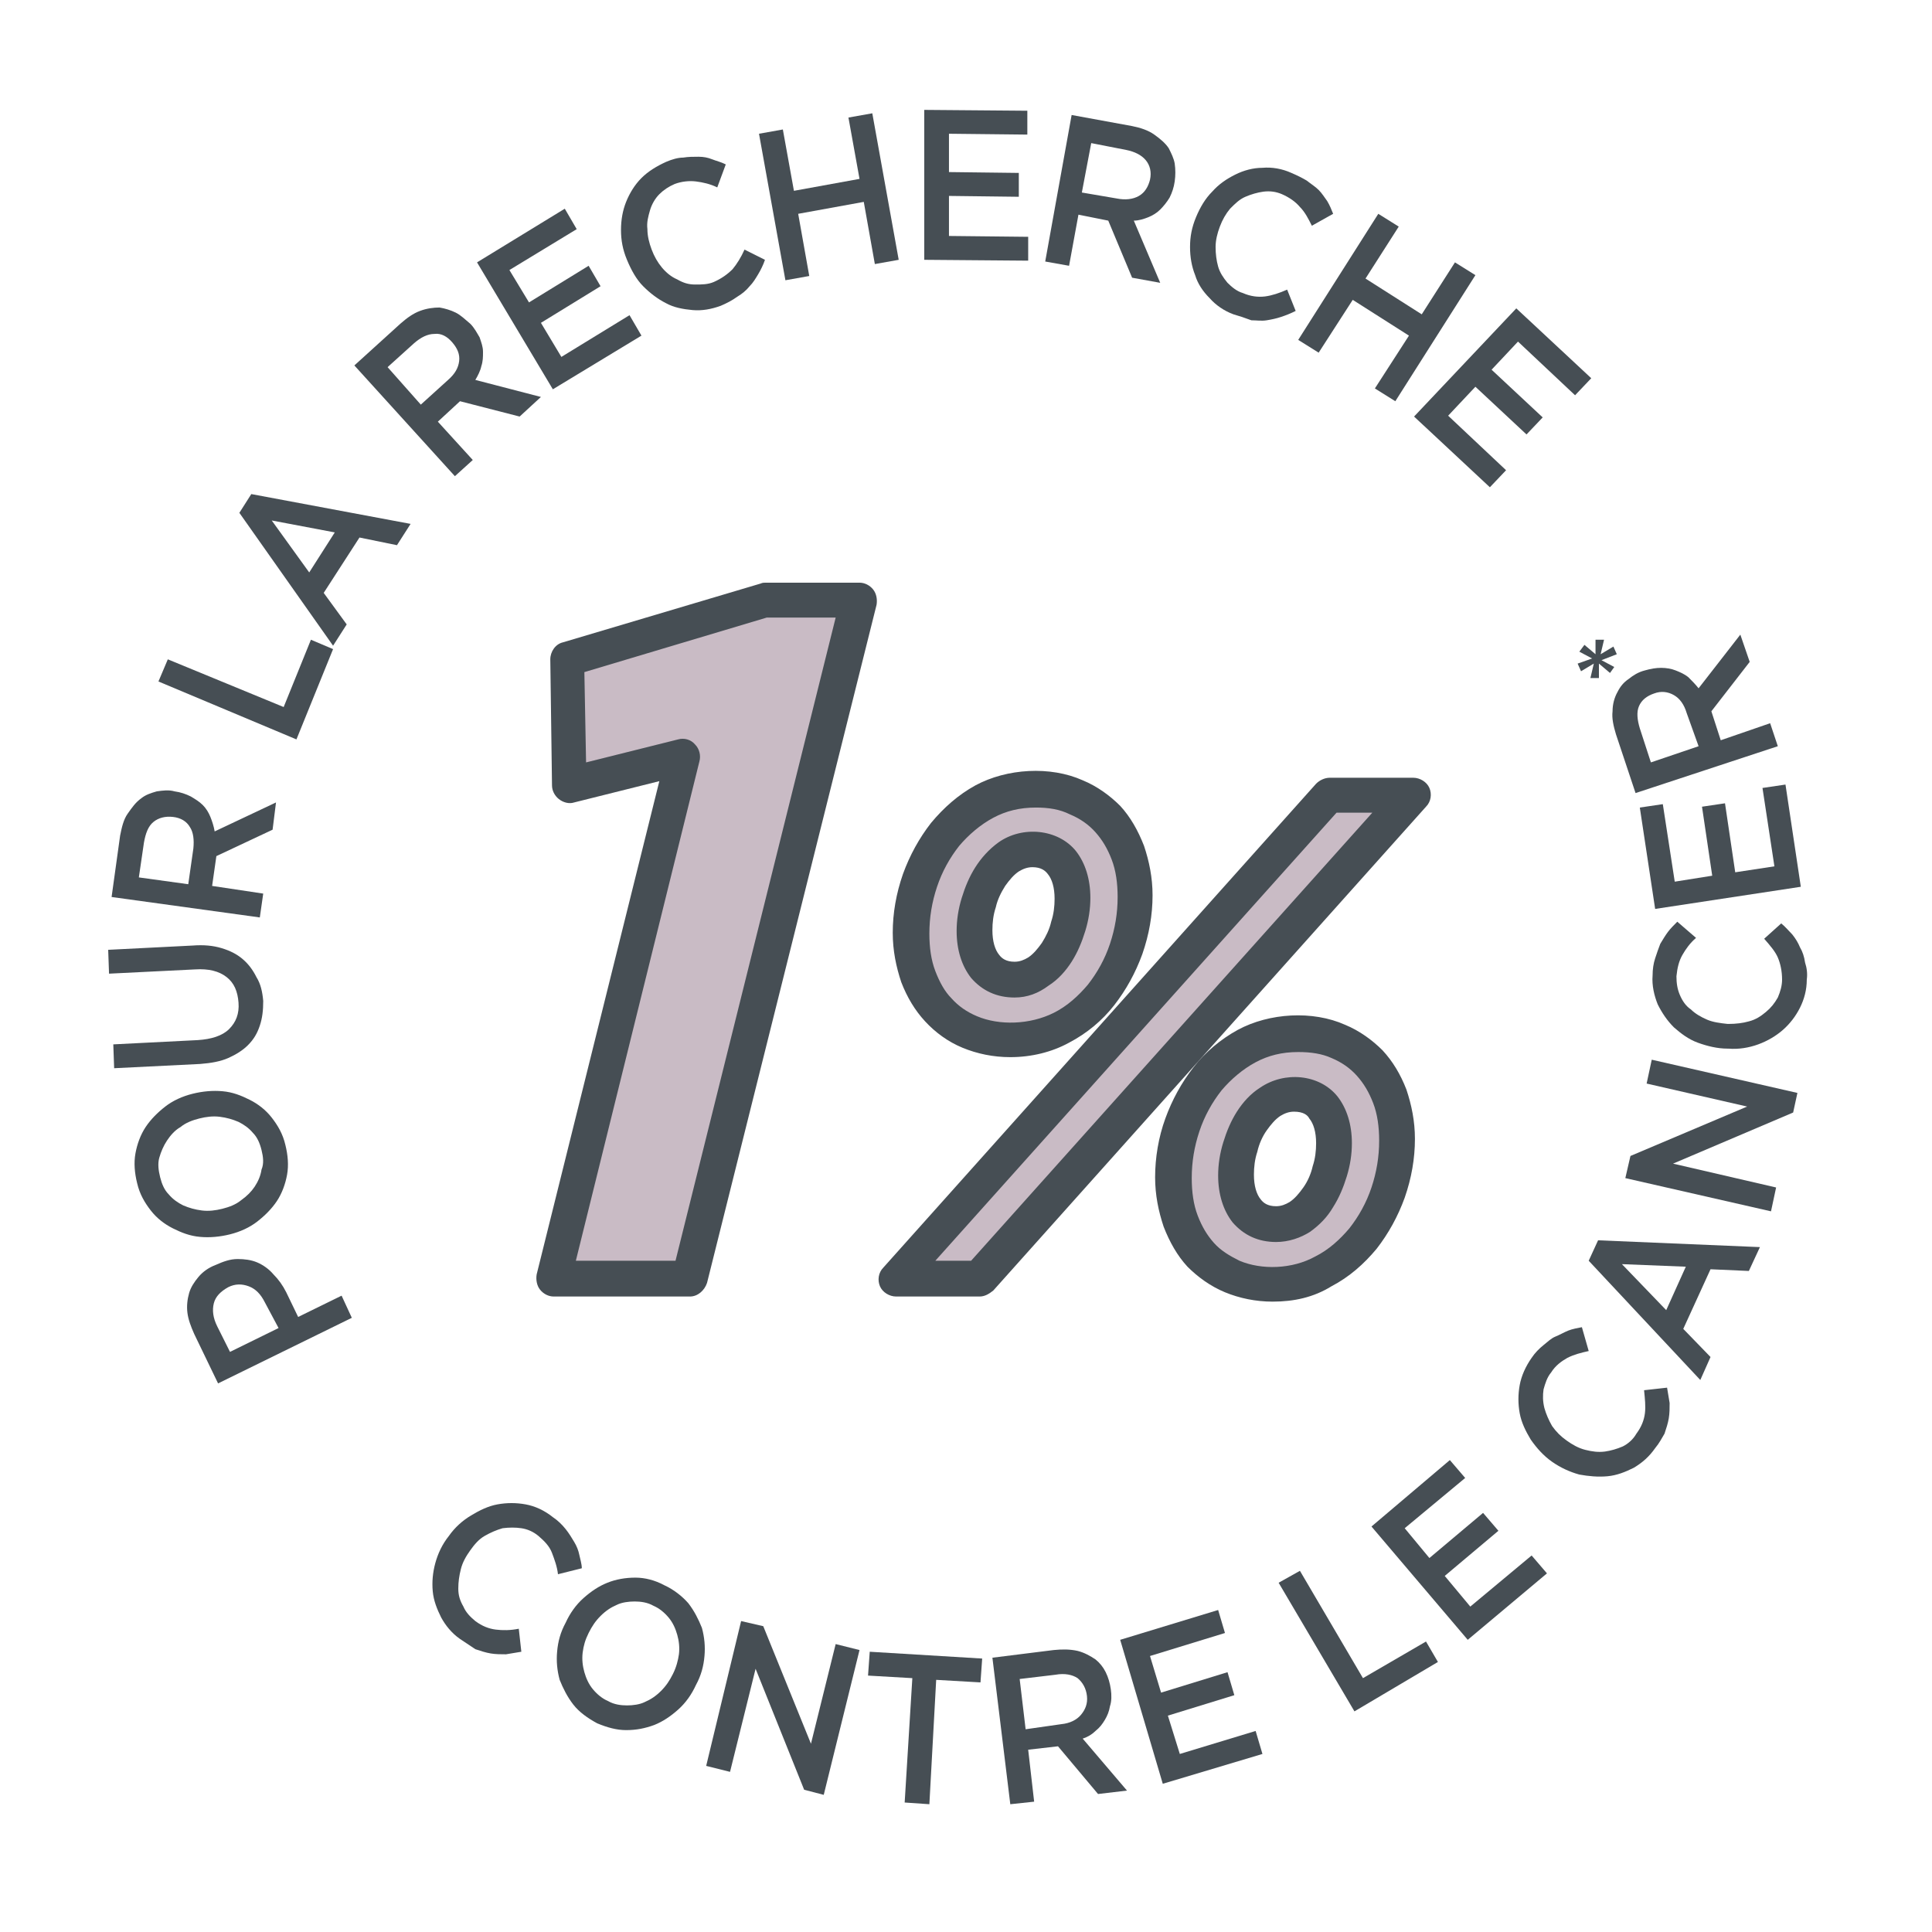 <?xml version="1.0" encoding="utf-8"?>
<!-- Generator: Adobe Illustrator 28.0.0, SVG Export Plug-In . SVG Version: 6.00 Build 0)  -->
<!DOCTYPE svg PUBLIC "-//W3C//DTD SVG 1.1//EN" "http://www.w3.org/Graphics/SVG/1.1/DTD/svg11.dtd">
<svg version="1.1" id="Calque_1" xmlns:x="http://ns.adobe.com/Extensibility/1.0/" xmlns:i="http://ns.adobe.com/AdobeIllustrator/10.0/" xmlns:graph="http://ns.adobe.com/Graphs/1.0/"
	 xmlns="http://www.w3.org/2000/svg" xmlns:xlink="http://www.w3.org/1999/xlink" x="0px" y="0px" viewBox="0 0 226.8 226.8"
	 style="enable-background:new 0 0 226.8 226.8;" xml:space="preserve">
<style type="text/css">
	.st0{fill:#567CC5;}
	.st1{fill:#FFFFFF;}
	.st2{fill:#C64151;}
	.st3{opacity:0.6;fill:none;}
	.st4{fill:#EFD1C7;}
	.st5{fill:#F3CFB3;}
	.st6{fill:none;stroke:#464E54;stroke-linecap:round;stroke-linejoin:round;stroke-miterlimit:10;}
	.st7{fill:#D2BEB8;}
	.st8{fill:#D7EED9;stroke:#464E54;stroke-linecap:round;stroke-linejoin:round;stroke-miterlimit:10;}
	.st9{fill:#ECD3C9;stroke:#464E54;stroke-linecap:round;stroke-linejoin:round;stroke-miterlimit:10;}
	.st10{fill:#C79089;stroke:#464E54;stroke-linecap:round;stroke-linejoin:round;stroke-miterlimit:10;}
	.st11{fill:#EFEEEF;stroke:#464E54;stroke-linecap:round;stroke-linejoin:round;stroke-miterlimit:10;}
	.st12{fill:#464E54;}
	.st13{clip-path:url(#SVGID_00000099642832517255663880000009065610657861029297_);}
	.st14{fill:#8BAAE0;}
	.st15{fill:#D16B6B;}
	.st16{fill:#FFF2A2;stroke:#464E54;stroke-miterlimit:10;}
	.st17{clip-path:url(#SVGID_00000134227879777610369630000011362573965269214341_);}
	.st18{fill:none;stroke:#464F55;stroke-width:0.5;stroke-miterlimit:10;}
	.st19{fill:#464F55;}
	.st20{fill:#ECD3C9;}
	.st21{fill:#C79089;}
	.st22{opacity:0.6;}
	.st23{fill:none;}
	.st24{fill:#D7EED9;}
	.st25{fill:#FFF2A2;}
	.st26{fill:#EFEEEF;}
	.st27{clip-path:url(#SVGID_00000142177220376242807910000010924632332017059519_);}
	.st28{fill:#C9BBC5;}
	.st29{fill:none;stroke:#464E54;stroke-width:0.5;stroke-miterlimit:10;}
</style>
<g>
	<g class="st22">
		<circle class="st23" cx="113.4" cy="113.4" r="111.2"/>
	</g>
	<g>
		<g>
			<g>
				<g>
					<g>
						<path class="st12" d="M54,192.4c-1-0.7-1.7-1.6-2.2-2.5c-0.5-1-0.9-2-1-3.1c-0.1-1.1,0-2.2,0.3-3.3c0.3-1.1,0.8-2.2,1.6-3.2
							l0,0c0.7-1,1.6-1.8,2.6-2.4c1-0.6,2-1.1,3.1-1.3c1.1-0.2,2.2-0.2,3.3,0c1.1,0.2,2.2,0.7,3.2,1.5c0.6,0.4,1.1,0.9,1.5,1.4
							c0.4,0.5,0.7,1,1,1.5c0.3,0.5,0.5,1,0.6,1.5c0.1,0.5,0.3,1.1,0.3,1.6l-2.8,0.7c-0.1-0.9-0.4-1.7-0.7-2.5
							c-0.3-0.8-0.9-1.4-1.6-2c-0.6-0.5-1.3-0.8-2-0.9c-0.7-0.1-1.4-0.1-2.2,0c-0.7,0.2-1.4,0.5-2.1,0.9c-0.7,0.4-1.2,1-1.7,1.7l0,0
							c-0.5,0.7-0.9,1.4-1.1,2.2c-0.2,0.8-0.3,1.5-0.3,2.3s0.2,1.4,0.6,2.1c0.3,0.7,0.8,1.2,1.4,1.7c0.8,0.6,1.6,0.9,2.4,1
							c0.8,0.1,1.7,0.1,2.7-0.1l0.3,2.7c-0.6,0.1-1.2,0.2-1.8,0.3c-0.6,0-1.2,0-1.8-0.1c-0.6-0.1-1.2-0.3-1.8-0.5
							C55.2,193.2,54.6,192.8,54,192.4z"/>
					</g>
					<g>
						<path class="st12" d="M70.1,202.3c-1.1-0.6-2.1-1.3-2.8-2.2c-0.7-0.9-1.2-1.9-1.6-2.9c-0.3-1.1-0.4-2.2-0.3-3.3
							c0.1-1.2,0.4-2.3,1-3.4l0,0c0.5-1.1,1.2-2.1,2.1-2.9c0.9-0.8,1.8-1.4,2.8-1.8c1-0.4,2.1-0.6,3.3-0.6c1.1,0,2.3,0.3,3.4,0.9
							c1.1,0.5,2.1,1.3,2.8,2.1c0.7,0.9,1.2,1.9,1.6,2.9c0.3,1.1,0.4,2.2,0.3,3.3c-0.1,1.2-0.4,2.3-1,3.4l0,0
							c-0.5,1.1-1.2,2.1-2.1,2.9c-0.9,0.8-1.8,1.4-2.8,1.8c-1.1,0.4-2.1,0.6-3.3,0.6C72.4,203.1,71.3,202.8,70.1,202.3z M71.4,199.7
							c0.7,0.4,1.5,0.5,2.2,0.5c0.7,0,1.5-0.1,2.1-0.4c0.7-0.3,1.3-0.7,1.9-1.3c0.6-0.6,1-1.2,1.4-2l0,0c0.4-0.8,0.6-1.6,0.7-2.3
							c0.1-0.8,0-1.6-0.2-2.3c-0.2-0.7-0.5-1.4-1-2c-0.5-0.6-1.1-1.1-1.8-1.4c-0.7-0.4-1.5-0.5-2.2-0.5c-0.7,0-1.5,0.1-2.1,0.4
							c-0.7,0.3-1.3,0.7-1.9,1.3c-0.6,0.6-1,1.2-1.4,2l0,0c-0.4,0.8-0.6,1.5-0.7,2.3c-0.1,0.8,0,1.6,0.2,2.3c0.2,0.7,0.5,1.4,1,2
							C70.1,198.9,70.7,199.4,71.4,199.7z"/>
					</g>
					<g>
						<path class="st12" d="M87,190.3l2.6,0.6l5.6,13.8l2.9-11.7l2.8,0.7l-4.2,17l-2.3-0.6l-5.7-14.2l-3,12.1l-2.8-0.7L87,190.3z"/>
					</g>
					<g>
						<path class="st12" d="M107.1,197l-5.2-0.3l0.2-2.8l13.2,0.8l-0.2,2.8l-5.2-0.3l-0.8,14.6l-2.9-0.2L107.1,197z"/>
					</g>
					<g>
						<path class="st12" d="M116.5,194.6l7.2-0.9c1-0.1,1.9-0.1,2.8,0.1c0.8,0.2,1.5,0.6,2.1,1c0.5,0.4,0.9,0.9,1.2,1.5
							c0.3,0.6,0.5,1.3,0.6,2l0,0c0.1,0.7,0.1,1.4-0.1,2c-0.1,0.6-0.3,1.1-0.6,1.6c-0.3,0.5-0.6,0.9-1.1,1.3
							c-0.4,0.4-0.9,0.7-1.5,0.9l5.2,6.1l-3.4,0.4l-4.7-5.6l0,0l-3.5,0.4l0.7,6.1l-2.8,0.3L116.5,194.6z M124.6,202.4
							c1-0.1,1.8-0.5,2.3-1.1c0.5-0.6,0.8-1.3,0.7-2.2l0,0c-0.1-0.9-0.5-1.6-1.1-2.1c-0.6-0.4-1.5-0.6-2.6-0.4l-4.2,0.5l0.7,5.9
							L124.6,202.4z"/>
					</g>
					<g>
						<path class="st12" d="M131.5,192.5L143,189l0.8,2.7l-8.8,2.7l1.3,4.3l7.8-2.4l0.8,2.7l-7.8,2.4l1.4,4.5l8.9-2.7l0.8,2.7
							l-11.7,3.5L131.5,192.5z"/>
					</g>
					<g>
						<path class="st12" d="M150.1,185.8l2.5-1.4L160,197l7.4-4.3l1.4,2.4l-9.8,5.8L150.1,185.8z"/>
					</g>
					<g>
						<path class="st12" d="M161,179.2l9.2-7.8l1.8,2.1l-7.1,5.9l2.9,3.5l6.3-5.3l1.8,2.1l-6.3,5.3l3,3.6l7.2-6l1.8,2.1l-9.3,7.8
							L161,179.2z"/>
					</g>
					<g>
						<path class="st12" d="M194.3,170c-0.7,1-1.5,1.7-2.5,2.3c-1,0.5-2,0.9-3.1,1c-1.1,0.1-2.2,0-3.3-0.2c-1.1-0.3-2.2-0.8-3.2-1.5
							l0,0c-1-0.7-1.8-1.6-2.5-2.6c-0.6-1-1.1-2-1.3-3.1c-0.2-1.1-0.2-2.2,0-3.3c0.2-1.1,0.7-2.2,1.4-3.2c0.4-0.6,0.9-1.1,1.4-1.5
							c0.5-0.4,0.9-0.8,1.4-1s1-0.5,1.5-0.7c0.5-0.2,1.1-0.3,1.6-0.4l0.8,2.8c-0.9,0.2-1.7,0.4-2.5,0.8c-0.7,0.4-1.4,0.9-1.9,1.7
							c-0.5,0.6-0.7,1.3-0.9,2c-0.1,0.7-0.1,1.4,0.1,2.2c0.2,0.7,0.5,1.4,0.9,2.1c0.5,0.7,1,1.2,1.7,1.7l0,0
							c0.7,0.5,1.4,0.9,2.2,1.1c0.8,0.2,1.5,0.3,2.3,0.2c0.7-0.1,1.4-0.3,2.1-0.6c0.6-0.3,1.2-0.8,1.6-1.5c0.6-0.8,0.9-1.6,1-2.4
							c0.1-0.8,0-1.7-0.1-2.7l2.7-0.3c0.1,0.6,0.2,1.2,0.3,1.8c0,0.6,0,1.2-0.1,1.8c-0.1,0.6-0.3,1.2-0.5,1.8
							C195.1,168.8,194.8,169.4,194.3,170z"/>
					</g>
					<g>
						<path class="st12" d="M186.5,148l1.1-2.4l19,0.8l-1.3,2.8l-4.5-0.2l-3.2,7l3.2,3.3l-1.2,2.7L186.5,148z M197.9,148.7l-7.5-0.3
							l5.2,5.4L197.9,148.7z"/>
					</g>
					<g>
						<path class="st12" d="M190.8,138.3l0.6-2.6l13.7-5.8l-11.8-2.7l0.6-2.8l17.1,3.9l-0.5,2.3l-14.1,6l12.1,2.8l-0.6,2.8
							L190.8,138.3z"/>
					</g>
					<g>
						<path class="st12" d="M212.1,115c0,1.2-0.3,2.3-0.8,3.3c-0.5,1-1.2,1.9-2,2.6c-0.8,0.7-1.8,1.3-2.9,1.7
							c-1.1,0.4-2.3,0.6-3.5,0.5l-0.1,0c-1.2,0-2.4-0.3-3.5-0.7c-1.1-0.4-2-1.1-2.8-1.8c-0.8-0.8-1.4-1.7-1.9-2.7
							c-0.4-1-0.7-2.2-0.6-3.4c0-0.7,0.1-1.4,0.3-2c0.2-0.6,0.4-1.2,0.6-1.7c0.3-0.5,0.6-1,0.9-1.4c0.3-0.4,0.7-0.8,1.1-1.2l2.2,1.9
							c-0.7,0.6-1.2,1.3-1.6,2c-0.4,0.7-0.6,1.5-0.7,2.5c0,0.8,0.1,1.5,0.4,2.2c0.3,0.7,0.7,1.3,1.3,1.7c0.5,0.5,1.2,0.9,1.9,1.2
							c0.7,0.3,1.5,0.4,2.4,0.5h0.1c0.9,0,1.7-0.1,2.4-0.3c0.8-0.2,1.4-0.6,2-1.1c0.6-0.5,1-1,1.4-1.7c0.3-0.7,0.5-1.4,0.5-2.1
							c0-1-0.2-1.9-0.5-2.6s-0.9-1.4-1.6-2.2l2-1.8c0.5,0.4,0.9,0.9,1.3,1.3c0.4,0.5,0.7,1,0.9,1.5c0.3,0.5,0.5,1.1,0.6,1.8
							C212.1,113.6,212.2,114.3,212.1,115z"/>
					</g>
					<g>
						<path class="st12" d="M194.3,106.7l-1.8-11.9l2.7-0.4l1.4,9.1l4.4-0.7l-1.2-8.1l2.7-0.4l1.2,8.1l4.6-0.7l-1.4-9.2l2.7-0.4
							l1.8,12L194.3,106.7z"/>
					</g>
					<g>
						<path class="st12" d="M192,93.1l-2.3-6.9c-0.3-1-0.5-1.9-0.4-2.7c0-0.8,0.2-1.6,0.6-2.3c0.3-0.6,0.7-1.1,1.3-1.5
							c0.5-0.4,1.1-0.8,1.9-1l0,0c0.7-0.2,1.3-0.3,1.9-0.3c0.6,0,1.2,0.1,1.7,0.3c0.5,0.2,1,0.4,1.5,0.8c0.4,0.4,0.8,0.8,1.2,1.3
							l4.9-6.3l1.1,3.2l-4.5,5.8l0,0l1.1,3.4l5.8-2l0.9,2.7L192,93.1z M198,83.7c-0.3-1-0.8-1.7-1.5-2.1c-0.7-0.4-1.5-0.5-2.3-0.2
							l0,0c-0.9,0.3-1.5,0.8-1.8,1.5c-0.3,0.7-0.2,1.6,0.1,2.6l1.3,4l5.6-1.9L198,83.7z"/>
					</g>
					<g>
						<path class="st12" d="M188,77.5l1.5,0.8L189,79l-1.3-1.1l0,1.7l-1,0l0.4-1.7l-1.5,0.9l-0.4-0.9l1.7-0.6l-1.5-0.8l0.6-0.8
							l1.3,1.1l0-1.7l1,0l-0.4,1.7l1.5-0.9l0.4,0.9L188,77.5z"/>
					</g>
				</g>
			</g>
			<g>
				<g>
					<g>
						<path class="st12" d="M25.6,162.4l-2.8-5.8c-0.4-0.9-0.7-1.7-0.8-2.5c-0.1-0.8,0-1.6,0.2-2.3c0.2-0.7,0.6-1.3,1.1-1.9
							c0.5-0.6,1.2-1.1,2-1.4l0,0c0.9-0.4,1.7-0.7,2.6-0.7c0.8,0,1.6,0.1,2.3,0.4c0.7,0.3,1.4,0.8,1.9,1.4c0.6,0.6,1.1,1.3,1.5,2.1
							l1.4,2.9l5.1-2.5l1.2,2.6L25.6,162.4z M31.1,152.9c-0.5-1-1.1-1.6-1.9-1.9c-0.8-0.3-1.6-0.3-2.4,0.1l0,0
							c-0.9,0.5-1.5,1.1-1.7,1.9c-0.2,0.8-0.1,1.7,0.4,2.7l1.5,3l5.7-2.8L31.1,152.9z"/>
					</g>
					<g>
						<path class="st12" d="M33.5,134.4c0.3,1.2,0.4,2.4,0.2,3.5c-0.2,1.1-0.6,2.2-1.2,3.1c-0.6,0.9-1.4,1.7-2.3,2.4
							c-0.9,0.7-2,1.2-3.2,1.5l0,0c-1.2,0.3-2.4,0.4-3.5,0.3c-1.2-0.1-2.2-0.5-3.2-1c-1-0.5-1.9-1.2-2.6-2.1
							c-0.7-0.9-1.3-1.9-1.6-3.2c-0.3-1.2-0.4-2.4-0.2-3.5c0.2-1.1,0.6-2.2,1.2-3.1c0.6-0.9,1.4-1.7,2.3-2.4c0.9-0.7,2-1.2,3.2-1.5
							l0,0c1.2-0.3,2.4-0.4,3.5-0.3c1.2,0.1,2.2,0.5,3.2,1c1,0.5,1.9,1.2,2.6,2.1C32.6,132.1,33.2,133.1,33.5,134.4z M30.7,135
							c-0.2-0.8-0.5-1.5-1-2c-0.5-0.6-1.1-1-1.7-1.3c-0.7-0.3-1.4-0.5-2.2-0.6c-0.8-0.1-1.6,0-2.4,0.2l0,0c-0.8,0.2-1.6,0.5-2.2,1
							c-0.7,0.4-1.2,1-1.6,1.6c-0.4,0.6-0.7,1.3-0.9,2c-0.2,0.7-0.1,1.5,0.1,2.3c0.2,0.8,0.5,1.5,1,2c0.5,0.6,1.1,1,1.7,1.3
							c0.7,0.3,1.4,0.5,2.2,0.6c0.8,0.1,1.6,0,2.4-0.2l0,0c0.8-0.2,1.6-0.5,2.2-1c0.7-0.5,1.2-1,1.6-1.6c0.4-0.6,0.7-1.3,0.8-2
							C31,136.6,30.9,135.8,30.7,135z"/>
					</g>
					<g>
						<path class="st12" d="M30.9,117.5c0,1.1-0.1,2-0.4,2.9c-0.3,0.9-0.7,1.6-1.4,2.3c-0.6,0.6-1.4,1.1-2.3,1.5
							c-0.9,0.4-2,0.6-3.3,0.7l-10.1,0.5l-0.1-2.8l9.9-0.5c1.6-0.1,2.9-0.5,3.7-1.3c0.8-0.8,1.2-1.8,1.1-3.1c-0.1-1.3-0.5-2.3-1.4-3
							c-0.9-0.7-2.1-1-3.7-0.9l-10.1,0.5l-0.1-2.8l9.9-0.5c1.3-0.1,2.4,0,3.4,0.3c1,0.3,1.8,0.7,2.5,1.3c0.7,0.6,1.2,1.3,1.6,2.1
							C30.6,115.5,30.8,116.4,30.9,117.5z"/>
					</g>
					<g>
						<path class="st12" d="M13.1,105.3l1-7.2c0.2-1,0.4-1.9,0.9-2.6s0.9-1.3,1.6-1.8c0.5-0.4,1.1-0.6,1.8-0.8
							c0.7-0.1,1.4-0.2,2.1,0l0,0c0.7,0.1,1.3,0.3,1.9,0.6c0.5,0.3,1,0.6,1.4,1c0.4,0.4,0.7,0.9,0.9,1.4c0.2,0.5,0.4,1.1,0.5,1.7
							l7.2-3.4L32,97.4l-6.6,3.1l0,0l-0.5,3.5l6,0.9l-0.4,2.8L13.1,105.3z M22.7,99.6c0.1-1,0-1.9-0.4-2.5c-0.4-0.7-1.1-1.1-2-1.2
							l0,0c-0.9-0.1-1.7,0.1-2.3,0.6c-0.6,0.5-0.9,1.3-1.1,2.4l-0.6,4.1l5.8,0.8L22.7,99.6z"/>
					</g>
					<g>
						<path class="st12" d="M18.6,80l1.1-2.6l13.6,5.6l3.2-7.9l2.6,1.1l-4.3,10.6L18.6,80z"/>
					</g>
					<g>
						<path class="st12" d="M28.1,60.2l1.4-2.2l18.7,3.5L46.6,64l-4.4-0.9L38,69.6l2.7,3.7l-1.6,2.5L28.1,60.2z M39.3,62.5l-7.4-1.4
							l4.4,6.1L39.3,62.5z"/>
					</g>
					<g>
						<path class="st12" d="M41.6,42.9L47,38c0.8-0.7,1.5-1.2,2.3-1.5c0.8-0.3,1.6-0.4,2.3-0.4c0.6,0.1,1.3,0.3,1.9,0.6
							c0.6,0.3,1.1,0.8,1.7,1.3l0,0c0.5,0.5,0.8,1.1,1.1,1.6c0.2,0.6,0.4,1.1,0.4,1.7c0,0.6,0,1.1-0.2,1.7c-0.1,0.5-0.4,1.1-0.7,1.6
							l7.7,2l-2.5,2.3L54,47.1l0,0l-2.6,2.4l4.1,4.5l-2.1,1.9L41.6,42.9z M52.6,44.6c0.8-0.7,1.2-1.4,1.3-2.2
							c0.1-0.8-0.2-1.5-0.8-2.2l0,0c-0.6-0.7-1.3-1.1-2.1-1c-0.8,0-1.6,0.4-2.4,1.1l-3.1,2.8l3.9,4.4L52.6,44.6z"/>
					</g>
					<g>
						<path class="st12" d="M56,30.8l10.3-6.3l1.4,2.4l-7.9,4.8l2.3,3.8l7-4.3l1.4,2.4l-7,4.3l2.4,4l8-4.9l1.4,2.4l-10.4,6.3
							L56,30.8z"/>
					</g>
					<g>
						<path class="st12" d="M84.6,35.9c-1.1,0.4-2.2,0.6-3.3,0.5c-1.1-0.1-2.2-0.3-3.1-0.8c-1-0.5-1.9-1.2-2.7-2s-1.4-1.9-1.9-3.1
							l0,0c-0.5-1.2-0.7-2.3-0.7-3.5c0-1.2,0.2-2.3,0.6-3.3c0.4-1,1-2,1.8-2.8c0.8-0.8,1.8-1.4,2.9-1.9c0.7-0.3,1.4-0.5,2-0.5
							c0.6-0.1,1.2-0.1,1.8-0.1c0.6,0,1.1,0.1,1.6,0.3c0.5,0.2,1,0.3,1.6,0.6L84.2,22c-0.8-0.4-1.7-0.6-2.5-0.7
							c-0.8-0.1-1.7,0-2.5,0.3c-0.7,0.3-1.3,0.7-1.8,1.2c-0.5,0.5-0.9,1.2-1.1,1.9c-0.2,0.7-0.4,1.4-0.3,2.2c0,0.8,0.2,1.6,0.5,2.4
							l0,0c0.3,0.8,0.7,1.5,1.2,2.1c0.5,0.6,1.1,1.1,1.8,1.4c0.7,0.4,1.3,0.6,2.1,0.6s1.5,0,2.2-0.3c0.9-0.4,1.6-0.9,2.2-1.5
							c0.5-0.6,1-1.4,1.4-2.3l2.4,1.2c-0.2,0.6-0.5,1.2-0.8,1.7c-0.3,0.5-0.6,1-1,1.4c-0.4,0.5-0.9,0.9-1.4,1.2
							C85.9,35.3,85.3,35.6,84.6,35.9z"/>
					</g>
					<g>
						<path class="st12" d="M89.1,15.7l2.8-0.5l1.3,7.2l7.7-1.4l-1.3-7.2l2.8-0.5l3.1,17.2l-2.8,0.5l-1.3-7.3l-7.7,1.4l1.3,7.3
							l-2.8,0.5L89.1,15.7z"/>
					</g>
					<g>
						<path class="st12" d="M108.5,12.9l12.1,0.1l0,2.8l-9.2-0.1l0,4.5l8.2,0.1l0,2.8l-8.2-0.1l0,4.7l9.3,0.1l0,2.8l-12.2-0.1
							L108.5,12.9z"/>
					</g>
					<g>
						<path class="st12" d="M125.8,13.5l7.1,1.3c1,0.2,1.9,0.5,2.6,1c0.7,0.5,1.3,1,1.7,1.6c0.3,0.6,0.6,1.2,0.7,1.8
							c0.1,0.7,0.1,1.4,0,2.1l0,0c-0.1,0.7-0.3,1.3-0.6,1.9c-0.3,0.5-0.7,1-1.1,1.4c-0.4,0.4-0.9,0.7-1.4,0.9
							c-0.5,0.2-1.1,0.4-1.7,0.4l3.1,7.3l-3.3-0.6l-2.8-6.7l0,0l-3.5-0.7l-1.1,6l-2.8-0.5L125.8,13.5z M131.1,23.3
							c1,0.2,1.9,0.1,2.6-0.3c0.7-0.4,1.1-1.1,1.3-1.9l0,0c0.2-0.9,0-1.7-0.5-2.3c-0.5-0.6-1.3-1-2.3-1.2l-4.1-0.8l-1.1,5.8
							L131.1,23.3z"/>
					</g>
					<g>
						<path class="st12" d="M144.8,36.9c-1.1-0.4-2.1-1.1-2.8-1.9c-0.8-0.8-1.4-1.7-1.7-2.7c-0.4-1-0.6-2.1-0.6-3.3
							c0-1.2,0.2-2.3,0.7-3.5l0,0c0.5-1.2,1.1-2.2,1.9-3c0.8-0.9,1.7-1.5,2.7-2c1-0.5,2.1-0.8,3.2-0.8c1.1-0.1,2.3,0.1,3.4,0.6
							c0.7,0.3,1.3,0.6,1.8,0.9c0.5,0.4,1,0.7,1.4,1.1c0.4,0.4,0.7,0.9,1,1.3c0.3,0.5,0.5,1,0.7,1.5l-2.5,1.4
							c-0.4-0.8-0.8-1.6-1.4-2.2c-0.5-0.6-1.2-1.1-2.1-1.5c-0.7-0.3-1.4-0.4-2.2-0.3c-0.7,0.1-1.4,0.3-2.1,0.6
							c-0.7,0.3-1.2,0.8-1.8,1.4c-0.5,0.6-0.9,1.3-1.2,2.1l0,0c-0.3,0.8-0.5,1.6-0.5,2.4c0,0.8,0.1,1.6,0.3,2.3
							c0.2,0.7,0.6,1.3,1.1,1.9c0.5,0.5,1.1,1,1.8,1.2c0.9,0.4,1.8,0.5,2.6,0.4c0.8-0.1,1.7-0.4,2.6-0.8l1,2.5
							c-0.6,0.3-1.1,0.5-1.7,0.7c-0.6,0.2-1.1,0.3-1.7,0.4c-0.6,0.1-1.2,0-1.8,0C146.1,37.3,145.5,37.1,144.8,36.9z"/>
					</g>
					<g>
						<path class="st12" d="M161.8,25.1l2.4,1.5l-3.9,6.1l6.6,4.2l3.9-6.1l2.4,1.5l-9.4,14.8l-2.4-1.5l4-6.2l-6.6-4.2l-4,6.2
							l-2.4-1.5L161.8,25.1z"/>
					</g>
					<g>
						<path class="st12" d="M178,36.2l8.8,8.2l-1.9,2l-6.7-6.3l-3.1,3.3l6,5.6l-1.9,2l-6-5.6l-3.2,3.4l6.8,6.4l-1.9,2l-8.9-8.3
							L178,36.2z"/>
					</g>
				</g>
			</g>
		</g>
		<g>
			<g>
				<path class="st28" d="M80.2,88.9l-13.4,3.3l-0.2-14.8l23.2-6.9h11L81,150.1H65L80.2,88.9z"/>
				<path class="st12" d="M81,152.2H65c-0.6,0-1.2-0.3-1.6-0.8c-0.4-0.5-0.5-1.2-0.4-1.8l14.4-57.9l-10,2.5c-0.6,0.2-1.3,0-1.8-0.4
					c-0.5-0.4-0.8-1-0.8-1.6l-0.2-14.8c0-0.9,0.6-1.8,1.5-2l23.2-6.9c0.2-0.1,0.4-0.1,0.6-0.1h11c0.6,0,1.2,0.3,1.6,0.8
					c0.4,0.5,0.5,1.2,0.4,1.8L83,150.6C82.7,151.5,81.9,152.2,81,152.2z M67.6,148h11.7l18.8-75.5h-8.1l-21.4,6.4l0.2,10.6l10.8-2.7
					c0.7-0.2,1.5,0,2,0.6c0.5,0.5,0.7,1.3,0.5,2L67.6,148z"/>
			</g>
			<g>
				<path class="st28" d="M156,93.3h9.8L115,150.1h-9.8L156,93.3z M118.6,122c-1.8,0-3.4-0.3-4.8-0.9c-1.4-0.6-2.7-1.5-3.7-2.6
					c-1-1.1-1.8-2.4-2.3-3.9c-0.6-1.5-0.8-3.2-0.8-5.1c0-2.1,0.4-4.2,1.1-6.2c0.7-2,1.7-3.8,3-5.4c1.3-1.6,2.8-2.9,4.6-3.9
					c1.8-1,3.8-1.5,6-1.5c1.8,0,3.4,0.3,4.8,0.9c1.4,0.6,2.7,1.5,3.7,2.6c1,1.1,1.8,2.4,2.3,3.9c0.6,1.5,0.8,3.2,0.8,5.1
					c0,2.1-0.4,4.2-1.1,6.2c-0.7,2-1.7,3.8-3,5.4c-1.3,1.6-2.8,2.9-4.6,3.9C122.8,121.5,120.8,122,118.6,122z M119.1,115
					c1.1,0,2-0.3,2.8-0.9c0.8-0.6,1.5-1.4,2.1-2.3c0.6-0.9,1-1.9,1.4-3c0.3-1.1,0.5-2.2,0.5-3.3c0-1.8-0.4-3.2-1.2-4.2
					c-0.8-1-2-1.5-3.4-1.5c-1.1,0-2,0.3-2.8,0.9c-0.8,0.6-1.5,1.4-2.1,2.3c-0.6,0.9-1,1.9-1.4,3c-0.3,1.1-0.5,2.2-0.5,3.3
					c0,1.8,0.4,3.2,1.2,4.2C116.5,114.5,117.6,115,119.1,115z M149.4,150.8c-1.8,0-3.4-0.3-4.8-0.9c-1.4-0.6-2.7-1.5-3.7-2.6
					c-1-1.1-1.8-2.4-2.3-3.9c-0.6-1.5-0.8-3.2-0.8-5.1c0-2.1,0.4-4.2,1.1-6.2c0.7-2,1.7-3.8,3-5.4c1.3-1.6,2.8-2.9,4.6-3.9
					c1.8-1,3.8-1.5,6-1.5c1.8,0,3.4,0.3,4.8,0.9c1.4,0.6,2.7,1.5,3.7,2.6c1,1.1,1.8,2.4,2.3,3.9c0.6,1.5,0.8,3.2,0.8,5.1
					c0,2.1-0.4,4.2-1.1,6.2c-0.7,2-1.7,3.8-3,5.4c-1.3,1.6-2.8,2.9-4.6,3.9C153.5,150.3,151.5,150.8,149.4,150.8z M149.8,143.7
					c1.1,0,2-0.3,2.8-0.9c0.8-0.6,1.5-1.4,2.1-2.3c0.6-0.9,1-1.9,1.4-3c0.3-1.1,0.5-2.2,0.5-3.3c0-1.8-0.4-3.2-1.2-4.2
					c-0.8-1-2-1.5-3.4-1.5c-1.1,0-2,0.3-2.8,0.9c-0.8,0.6-1.5,1.4-2.1,2.3c-0.6,0.9-1,1.9-1.4,3c-0.3,1.1-0.5,2.2-0.5,3.3
					c0,1.8,0.4,3.2,1.2,4.2C147.2,143.2,148.4,143.7,149.8,143.7z"/>
				<path class="st12" d="M149.4,152.8c-2,0-3.9-0.4-5.6-1.1c-1.7-0.7-3.2-1.8-4.4-3c-1.2-1.3-2.1-2.9-2.8-4.7c-0.6-1.8-1-3.7-1-5.8
					c0-2.3,0.4-4.7,1.2-6.9c0.8-2.2,1.9-4.2,3.3-6c1.4-1.8,3.2-3.3,5.2-4.4c3.7-2,8.8-2.3,12.6-0.6c1.7,0.7,3.2,1.8,4.4,3
					c1.2,1.3,2.1,2.8,2.8,4.6c0.6,1.8,1,3.7,1,5.8c0,2.3-0.4,4.6-1.2,6.9c-0.8,2.2-1.9,4.2-3.3,6c-1.5,1.8-3.2,3.3-5.3,4.4
					C154.2,152.3,151.9,152.8,149.4,152.8z M152.4,123.5c-1.9,0-3.5,0.4-5,1.2c-1.5,0.8-2.9,2-4,3.3c-1.1,1.4-2,3-2.6,4.8
					c-0.6,1.8-0.9,3.6-0.9,5.5c0,1.6,0.2,3.1,0.7,4.4c0.5,1.3,1.1,2.3,1.9,3.2c0.8,0.9,1.8,1.5,3,2.1c2.6,1.1,6.2,1,8.9-0.5
					c1.6-0.8,2.9-2,4-3.3c1.1-1.4,2-3,2.6-4.8c0.6-1.8,0.9-3.6,0.9-5.5c0-1.6-0.2-3.1-0.7-4.4c-0.5-1.3-1.1-2.3-1.9-3.2
					c-0.8-0.9-1.8-1.6-3-2.1C155.2,123.7,153.9,123.5,152.4,123.5z M115,152.2h-9.8c-0.8,0-1.6-0.5-1.9-1.2
					c-0.3-0.7-0.2-1.6,0.4-2.2l50.8-56.8c0.4-0.4,1-0.7,1.6-0.7h9.8c0.8,0,1.6,0.5,1.9,1.2c0.3,0.7,0.2,1.6-0.4,2.2l-50.8,56.8
					C116.1,151.9,115.6,152.2,115,152.2z M109.8,148h4.2l47.1-52.6h-4.2L109.8,148z M149.8,145.8c-2.1,0-3.8-0.8-5.1-2.3
					c-1.1-1.4-1.7-3.3-1.7-5.5c0-1.3,0.2-2.6,0.6-3.9c0.4-1.3,0.9-2.5,1.6-3.6c0.7-1.1,1.6-2.1,2.7-2.8c2.9-2,7-1.6,9.1,1
					c1.1,1.4,1.7,3.3,1.7,5.5c0,1.3-0.2,2.6-0.6,3.9c-0.4,1.3-0.9,2.5-1.6,3.6c-0.7,1.2-1.6,2.1-2.7,2.9
					C152.7,145.3,151.3,145.8,149.8,145.8z M151.9,130.5c-0.6,0-1.1,0.2-1.6,0.5c-0.6,0.4-1.1,1-1.6,1.7c-0.5,0.7-0.9,1.6-1.1,2.5
					c-0.3,0.9-0.4,1.8-0.4,2.7c0,1.3,0.3,2.3,0.8,2.9c0.3,0.4,0.8,0.8,1.8,0.8c0.6,0,1.1-0.2,1.6-0.5c0.6-0.4,1.1-1,1.6-1.7
					c0.5-0.7,0.9-1.6,1.1-2.5c0.3-0.9,0.4-1.8,0.4-2.7c0-1.3-0.3-2.3-0.8-2.9C153.5,130.9,153,130.5,151.9,130.5z M118.6,124.1
					c-2,0-3.9-0.4-5.6-1.1c-1.7-0.7-3.2-1.8-4.4-3.1c-1.2-1.3-2.1-2.8-2.8-4.6c-0.6-1.8-1-3.7-1-5.8c0-2.3,0.4-4.6,1.2-6.9
					c0.8-2.2,1.9-4.2,3.3-6c1.5-1.8,3.2-3.3,5.2-4.4c3.7-2,8.8-2.3,12.6-0.6c1.7,0.7,3.2,1.8,4.4,3c1.2,1.3,2.1,2.9,2.8,4.7
					c0.6,1.8,1,3.7,1,5.8c0,2.3-0.4,4.6-1.2,6.9c-0.8,2.2-1.9,4.2-3.3,6c-1.4,1.8-3.2,3.3-5.3,4.4
					C123.5,123.5,121.1,124.1,118.6,124.1z M121.6,94.8c-1.9,0-3.5,0.4-5,1.2c-1.5,0.8-2.9,2-4,3.3c-1.1,1.4-2,3-2.6,4.8
					c-0.6,1.8-0.9,3.6-0.9,5.5c0,1.6,0.2,3.1,0.7,4.4c0.5,1.3,1.1,2.4,1.9,3.2c0.8,0.9,1.8,1.6,3,2.1c2.6,1.1,6.2,1,9-0.4
					c1.6-0.8,2.9-2,4-3.3c1.1-1.4,2-3,2.6-4.8c0.6-1.8,0.9-3.6,0.9-5.5c0-1.6-0.2-3.1-0.7-4.4c-0.5-1.3-1.1-2.3-1.9-3.2
					c-0.8-0.9-1.8-1.6-3-2.1C124.4,95,123.1,94.8,121.6,94.8z M119.1,117.1c-2.1,0-3.8-0.8-5.1-2.3c-1.1-1.4-1.7-3.3-1.7-5.5
					c0-1.3,0.2-2.6,0.6-3.9c0.4-1.3,0.9-2.5,1.6-3.6c0.7-1.1,1.6-2.1,2.7-2.9c2.8-2,7-1.6,9.1,1c1.1,1.4,1.7,3.3,1.7,5.5
					c0,1.3-0.2,2.6-0.6,3.9c-0.4,1.3-0.9,2.5-1.6,3.6c-0.7,1.1-1.6,2.1-2.7,2.8C121.9,116.6,120.6,117.1,119.1,117.1z M121.2,101.8
					c-0.6,0-1.1,0.2-1.6,0.5c-0.6,0.4-1.1,1-1.6,1.7c-0.5,0.8-0.9,1.6-1.1,2.5c-0.3,0.9-0.4,1.8-0.4,2.7c0,1.3,0.3,2.3,0.8,2.9
					c0.3,0.4,0.8,0.8,1.8,0.8c0.6,0,1.1-0.2,1.6-0.5c0.6-0.4,1.1-1,1.6-1.7c0.5-0.8,0.9-1.6,1.1-2.5c0.3-0.9,0.4-1.8,0.4-2.7
					c0-1.3-0.3-2.3-0.8-2.9C122.7,102.2,122.2,101.8,121.2,101.8z"/>
			</g>
		</g>
	</g>
</g>
</svg>
